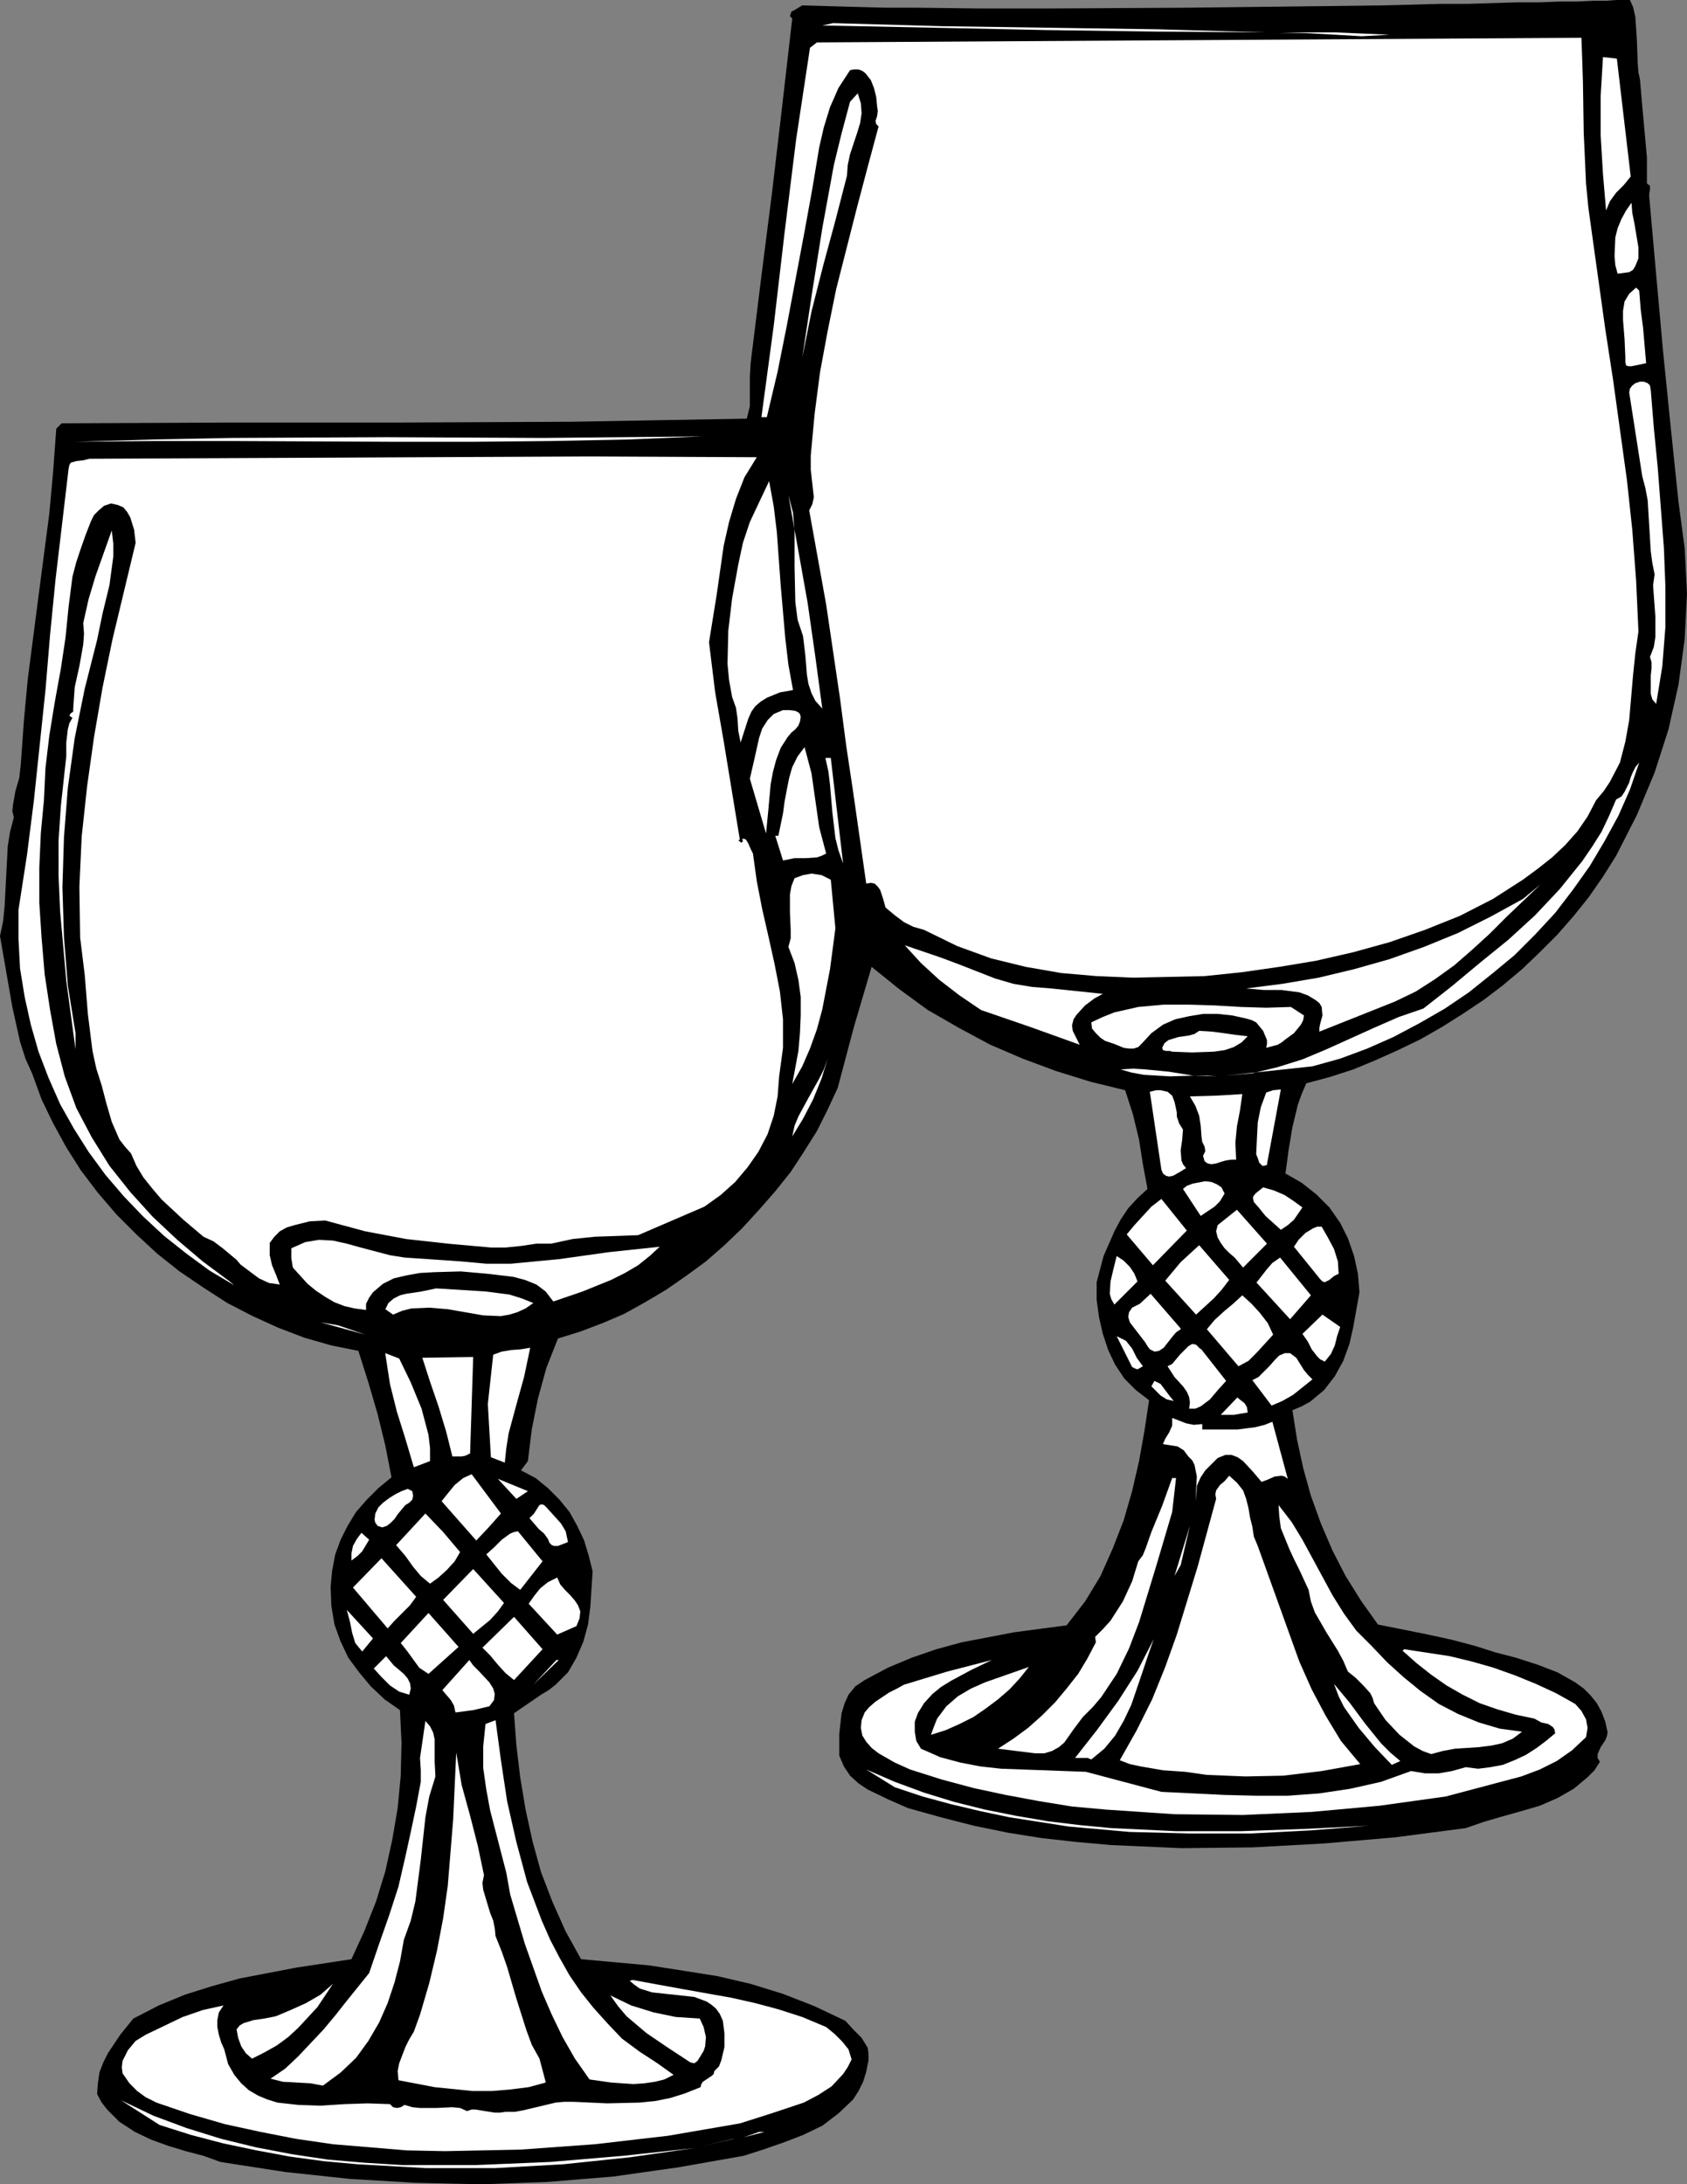 <?xml version="1.0" encoding="UTF-8" standalone="no"?>
<svg
   version="1.0"
   width="55.601mm"
   height="71.958mm"
   id="svg86"
   sodipodi:docname="Glasses 2.wmf"
   xmlns:inkscape="http://www.inkscape.org/namespaces/inkscape"
   xmlns:sodipodi="http://sodipodi.sourceforge.net/DTD/sodipodi-0.dtd"
   xmlns="http://www.w3.org/2000/svg"
   xmlns:svg="http://www.w3.org/2000/svg">
  <rect width="100%" height="100%" fill="#808080" stroke="none"/>
  <sodipodi:namedview
     id="namedview86"
     pagecolor="#ffffff"
     bordercolor="#000000"
     borderopacity="0.25"
     inkscape:showpageshadow="2"
     inkscape:pageopacity="0.0"
     inkscape:pagecheckerboard="0"
     inkscape:deskcolor="#d1d1d1"
     inkscape:document-units="mm" />
  <defs
     id="defs1">
    <pattern
       id="WMFhbasepattern"
       patternUnits="userSpaceOnUse"
       width="6"
       height="6"
       x="0"
       y="0" />
  </defs>
  <path
     style="fill:#000000;fill-opacity:1;fill-rule:evenodd;stroke:none"
     d="m 203.04,0 0.384,0.864 0.288,1.248 0.192,2.88 0.096,2.784 0.096,1.248 0.192,0.864 0.288,3.36 0.576,6.336 v 3.264 l 0.384,0.288 v 0.48 l -0.096,0.48 v 0.384 l 0.864,9.696 0.864,9.6 0.96,9.504 0.96,9.216 0.768,5.76 0.288,5.664 -0.288,5.664 -0.768,5.664 -1.248,5.568 -1.728,5.376 -2.208,5.28 -2.592,5.088 -1.632,2.592 -1.728,2.496 -1.92,2.4 -2.016,2.304 -2.208,2.208 -2.208,2.112 -2.4,2.016 -2.4,1.824 -2.592,1.728 -2.592,1.632 -2.688,1.536 -2.784,1.344 -2.784,1.248 -2.784,1.152 -2.976,0.96 -2.88,0.768 -0.576,1.344 -0.48,1.344 -0.672,2.784 -0.48,2.88 -0.384,2.88 2.016,1.152 1.824,1.44 1.632,1.632 1.344,1.92 0.96,1.92 0.768,2.208 0.48,2.208 0.192,2.304 -0.768,4.32 -0.48,2.112 -0.768,2.112 -1.056,1.92 -1.344,1.728 -1.728,1.44 -1.056,0.576 -1.152,0.48 0.576,3.648 0.768,3.552 0.96,3.456 1.248,3.456 1.44,3.36 1.632,3.168 1.92,3.072 2.112,2.976 6.24,1.248 3.072,0.672 2.88,0.768 2.4,0.768 2.592,0.672 2.688,0.864 2.496,0.96 2.208,1.248 1.056,0.768 0.864,0.864 0.768,0.96 0.576,1.056 0.48,1.248 0.288,1.344 -0.096,0.48 -0.192,0.48 -0.576,0.864 -0.384,0.864 v 0.48 l 0.288,0.48 -0.672,1.056 -0.864,0.864 -1.728,1.44 -2.016,1.152 -2.208,0.96 -2.304,0.672 -2.4,0.672 -2.304,0.672 -2.208,0.768 -8.832,1.152 -8.928,0.768 -8.832,0.48 -8.832,0.096 -8.736,-0.384 -4.32,-0.384 -4.32,-0.48 -4.224,-0.672 -4.224,-0.864 -4.128,-1.056 -4.128,-1.152 -2.4,-1.056 -2.592,-1.248 -1.152,-0.768 -1.056,-0.96 -0.768,-1.152 -0.576,-1.344 v -2.688 l 0.288,-2.592 0.384,-1.248 0.48,-1.056 0.864,-1.056 1.152,-0.768 2.88,-1.536 2.976,-1.248 3.072,-1.056 3.168,-0.864 6.528,-1.248 6.528,-0.864 2.304,-2.976 1.92,-3.168 1.536,-3.456 1.344,-3.456 1.056,-3.648 0.864,-3.744 0.672,-3.744 0.576,-3.84 -1.632,-1.248 -1.44,-1.44 -1.152,-1.728 -0.864,-1.824 -0.672,-2.016 -0.48,-2.112 -0.288,-2.112 v -2.208 l 0.864,-3.264 1.344,-3.072 0.768,-1.44 0.96,-1.44 1.152,-1.248 1.248,-1.152 -0.576,-3.072 -0.48,-3.072 -0.768,-3.168 -0.96,-2.976 -4.32,-1.056 -4.32,-1.344 -4.128,-1.536 -4.032,-1.728 -3.936,-2.112 -3.84,-2.208 -3.552,-2.592 -3.456,-2.784 -2.208,7.488 -2.016,7.584 -1.248,2.688 -1.344,2.688 -1.632,2.592 -1.632,2.496 -1.92,2.4 -2.016,2.304 -2.112,2.304 -2.208,2.112 -2.304,2.016 -2.496,1.824 -2.496,1.728 -2.592,1.536 -2.592,1.44 -2.688,1.152 -2.784,1.056 -2.784,0.864 -1.44,3.648 -1.056,3.84 -0.768,3.84 -0.48,3.936 -0.864,1.152 1.824,0.96 1.536,1.248 1.44,1.44 1.248,1.536 0.96,1.728 0.864,1.824 0.576,1.92 0.48,1.92 -0.288,4.416 -0.288,2.208 -0.576,2.112 -0.864,2.016 -1.056,1.824 -1.536,1.536 -0.864,0.672 -0.96,0.576 -3.36,2.304 0.288,3.936 0.48,4.032 0.672,4.032 0.864,3.936 1.056,3.84 1.44,3.744 1.632,3.648 1.92,3.456 8.448,0.768 4.32,0.672 4.224,0.672 4.128,0.96 4.032,1.248 3.936,1.536 3.84,1.824 0.96,1.056 1.056,1.056 0.768,1.248 0.096,0.768 v 0.768 l -0.288,1.44 -0.384,1.248 -0.576,1.152 -0.672,1.056 -1.824,1.728 -2.016,1.536 -2.4,1.152 -2.496,0.96 -2.496,0.864 -2.4,0.768 -8.16,1.44 -8.16,1.152 -8.256,0.672 -8.16,0.288 -8.16,-0.192 -8.16,-0.48 -8.064,-0.864 -8.064,-1.248 -2.112,-0.768 -2.208,-0.576 -2.208,-0.672 -2.112,-0.768 -2.016,-0.96 -1.92,-1.248 -1.536,-1.536 -0.672,-0.864 -0.576,-1.056 0.096,-1.344 0.192,-1.344 0.48,-1.248 0.576,-1.152 1.536,-2.304 1.632,-2.016 3.168,-1.632 3.264,-1.344 3.36,-1.056 3.456,-0.96 7.008,-1.344 6.912,-1.056 1.632,-3.552 1.44,-3.648 1.152,-3.744 0.864,-3.936 0.672,-3.936 0.384,-4.032 0.096,-4.128 -0.192,-4.032 -1.92,-1.344 -1.728,-1.632 -1.44,-1.728 -1.344,-1.824 -0.96,-2.016 -0.768,-2.112 -0.384,-2.304 -0.096,-2.4 0.192,-2.016 0.384,-2.016 0.672,-1.824 0.864,-1.728 1.056,-1.728 1.344,-1.536 1.44,-1.44 1.632,-1.344 L 48,180 l -0.96,-3.936 -1.152,-3.936 -1.248,-3.936 -3.36,-0.672 -3.36,-0.96 -3.264,-1.248 -3.168,-1.44 -3.168,-1.632 -2.976,-1.92 -2.976,-2.016 -2.784,-2.208 -2.592,-2.4 -2.496,-2.496 -2.304,-2.688 -2.112,-2.784 -1.824,-2.88 -1.632,-2.976 -1.44,-2.976 -1.152,-3.168 -0.864,-1.92 -0.672,-2.112 -0.96,-4.32 L 0,116.544 0.384,114.72 0.576,112.8 0.768,109.152 0.96,105.408 1.248,103.584 1.728,101.76 1.536,100.992 1.632,100.128 1.92,98.496 2.4,96.864 2.592,95.136 2.976,89.76 3.456,84.576 4.8,74.208 6.144,63.936 6.624,58.656 7.008,53.376 7.68,52.704 28.896,52.608 H 49.92 L 71.232,52.512 82.08,52.32 93.024,52.128 93.408,50.592 V 46.944 L 93.504,45.216 94.848,34.368 96.192,23.808 97.44,13.152 98.688,2.304 98.4,2.016 98.592,1.44 l 0.384,-0.192 0.96,-0.576 3.36,0.096 3.456,0.096 3.648,0.096 h 3.84 l 7.968,0.096 h 8.352 l 17.184,-0.096 8.448,-0.096 8.256,-0.096 7.776,-0.096 3.744,-0.096 3.552,-0.096 h 3.36 l 3.168,-0.096 2.976,-0.096 h 2.784 l 2.496,-0.096 h 2.208 l 1.92,-0.096 h 1.632 L 201.312,0 Z"
     id="path1" />
  <path
     style="fill:#ffffff;fill-opacity:1;fill-rule:evenodd;stroke:none"
     d="M 157.728,4.032 144.096,3.936 130.368,3.744 116.448,3.456 102.432,3.168 l 1.344,-0.288 13.632,0.384 13.344,0.192 13.44,0.192 z"
     id="path2" />
  <path
     style="fill:#ffffff;fill-opacity:1;fill-rule:evenodd;stroke:none"
     d="m 173.088,4.32 -3.456,0.192 -3.36,-0.192 -3.456,-0.192 h -3.456 l 3.552,-0.096 h 3.36 z"
     id="path3" />
  <path
     style="fill:#ffffff;fill-opacity:1;fill-rule:evenodd;stroke:none"
     d="m 196.992,4.704 0.096,2.592 0.096,2.976 0.096,6.24 0.288,6.336 0.288,2.976 0.384,2.784 1.728,12.384 0.96,6.24 1.728,12.48 0.672,6.24 0.48,6.336 0.288,6.336 -0.384,2.688 -0.288,2.784 -0.48,5.568 -0.48,2.688 -0.672,2.592 -1.248,2.4 -0.768,1.152 -0.96,1.152 -1.056,2.016 -1.248,1.824 -1.536,1.728 -1.632,1.536 -1.824,1.44 -1.824,1.344 -3.744,2.4 -4.128,2.112 -4.32,1.728 -4.416,1.536 -4.512,1.248 -4.608,1.056 -4.608,0.768 -4.704,0.672 -4.608,0.48 -8.928,0.192 -4.512,-0.192 -4.416,-0.384 -4.416,-0.768 -4.32,-1.056 -4.224,-1.536 -4.128,-2.016 -1.344,-0.384 -1.152,-0.576 -1.152,-0.864 -1.152,-0.96 -0.288,-1.056 -0.384,-1.152 -0.288,-0.384 -0.384,-0.384 -0.48,-0.096 -0.576,0.096 -1.632,-11.424 -0.864,-5.76 -0.768,-5.856 -1.728,-11.712 -2.112,-11.712 0.384,-0.768 0.192,-0.864 -0.384,-3.456 v -1.728 l 0.48,-5.184 0.672,-5.184 0.96,-5.184 1.056,-5.184 2.592,-10.176 1.344,-5.088 1.344,-4.992 -0.288,-0.288 -0.096,-0.384 0.192,-0.576 0.096,-0.672 -0.096,-0.672 -0.096,-1.056 -0.288,-1.152 -0.384,-0.96 -0.672,-0.864 -0.384,-0.288 -0.48,-0.192 h -0.576 l -0.48,0.096 -1.44,2.208 -1.056,2.4 -0.768,2.496 -0.576,2.496 -0.864,5.184 -0.96,5.28 -2.208,11.712 -1.152,5.76 -1.344,5.664 h -0.672 l 1.536,-11.424 1.344,-11.52 1.44,-11.616 1.728,-11.424 0.864,-0.672 z"
     id="path4" />
  <path
     style="fill:#ffffff;fill-opacity:1;fill-rule:evenodd;stroke:none"
     d="m 203.136,21.984 -0.864,1.056 -0.96,0.96 -0.768,1.056 -0.48,1.152 -0.384,-4.512 -0.288,-4.8 v -4.992 l 0.288,-4.8 1.728,0.192 z"
     id="path5" />
  <path
     style="fill:#ffffff;fill-opacity:1;fill-rule:evenodd;stroke:none"
     d="m 105.504,21.888 -1.44,5.568 -1.536,5.664 -1.44,5.664 -1.152,5.76 1.248,-8.256 1.248,-7.872 1.44,-7.872 0.96,-3.936 1.056,-3.936 0.96,-1.056 0.384,1.248 0.096,1.248 -0.192,1.248 -0.384,1.248 -0.864,2.592 -0.288,1.344 z"
     id="path6" />
  <path
     style="fill:#ffffff;fill-opacity:1;fill-rule:evenodd;stroke:none"
     d="m 201.504,34.08 -0.288,-1.056 -0.096,-1.152 0.096,-2.304 0.288,-1.152 0.48,-1.152 0.576,-1.056 0.672,-0.96 0.096,1.248 0.288,1.44 0.48,2.88 v 1.344 l -0.384,0.96 -0.288,0.48 -0.48,0.288 -0.672,0.096 z"
     id="path7" />
  <path
     style="fill:#ffffff;fill-opacity:1;fill-rule:evenodd;stroke:none"
     d="m 204.192,36.192 0.192,2.4 0.288,2.208 0.384,4.416 -0.864,0.192 -0.96,0.192 h -0.384 l -0.288,-0.096 -0.096,-0.384 v -0.672 l -0.096,-2.208 -0.192,-2.4 v -1.152 l 0.192,-1.152 0.576,-0.96 0.864,-0.768 z"
     id="path8" />
  <path
     style="fill:#ffffff;fill-opacity:1;fill-rule:evenodd;stroke:none"
     d="m 205.632,48.576 0.384,4.704 0.48,4.896 0.768,9.984 0.192,4.896 v 4.992 l -0.384,4.896 -0.768,4.704 -0.48,-0.576 -0.192,-0.672 v -2.304 l 0.096,-0.864 v -0.768 l -0.192,-0.672 0.48,-1.248 0.192,-1.248 V 76.8 l -0.192,-2.592 -0.096,-1.344 0.192,-1.344 -0.288,-1.44 -0.192,-1.44 -0.384,-6.336 -0.288,-1.536 -0.384,-1.44 -1.632,-10.464 0.096,-0.48 0.288,-0.384 0.384,-0.288 0.576,-0.192 h 0.48 l 0.48,0.192 0.288,0.288 z"
     id="path9" />
  <path
     style="fill:#ffffff;fill-opacity:1;fill-rule:evenodd;stroke:none"
     d="m 87.456,54.336 -9.216,0.384 -9.6,0.192 -9.696,0.096 H 49.056 L 29.088,54.912 H 19.2 l -9.792,0.096 9.792,-0.288 9.696,-0.192 19.296,-0.096 19.392,0.096 9.888,-0.096 z"
     id="path10" />
  <path
     style="fill:#ffffff;fill-opacity:1;fill-rule:evenodd;stroke:none"
     d="m 94.272,56.928 -1.536,2.496 -1.056,2.688 -0.864,2.88 -0.672,2.976 -0.864,6.048 -0.96,5.952 0.768,6.24 1.056,6.048 2.016,12.288 -0.192,0.096 0.384,0.288 0.192,-0.192 -0.096,-0.288 h 0.288 l 0.192,0.096 0.288,0.48 0.288,0.672 0.288,0.576 0.48,3.456 0.672,3.456 0.768,3.36 0.768,3.456 0.672,3.456 0.384,3.456 v 3.552 l -0.48,3.552 -0.192,2.496 -0.48,2.4 -0.768,2.304 -1.152,2.208 -1.344,1.92 -1.536,1.824 -1.824,1.632 -2.016,1.44 -8.256,3.552 -2.592,0.096 -2.784,0.096 -2.784,0.288 -2.688,0.576 h -1.824 l -1.92,0.288 -1.92,0.192 h -1.824 l -5.376,-0.48 -5.184,-0.576 -5.088,-0.96 -4.992,-1.344 -1.92,0.096 -1.92,0.48 -0.96,0.288 -0.864,0.48 -0.672,0.672 -0.576,0.768 v 1.536 l 0.288,1.248 0.48,1.152 0.48,1.248 -1.344,-0.192 -1.248,-0.576 -2.304,-1.728 -0.48,-0.576 -0.576,-0.48 -1.152,-0.96 -1.152,-0.864 -1.248,-0.576 -2.496,-2.112 -2.688,-2.496 -1.152,-1.344 -1.152,-1.44 -0.864,-1.44 -0.672,-1.536 -0.768,-0.864 -0.672,-0.864 -0.96,-2.208 -0.672,-2.304 -0.576,-2.208 -0.672,-2.112 -0.48,-2.208 -0.576,-4.608 -0.384,-4.8 -0.576,-4.704 -0.096,-6.336 0.288,-6.24 0.672,-6.24 0.864,-6.144 1.056,-6.144 1.248,-6.048 2.88,-12 -0.192,-1.632 -0.48,-1.536 -0.384,-0.672 -0.48,-0.576 -0.672,-0.288 -0.864,-0.192 -0.864,0.288 -0.672,0.576 -0.576,0.576 -0.384,0.768 -0.672,1.728 -0.576,1.632 -0.576,1.728 -0.48,1.824 -0.48,3.744 -0.384,3.84 -0.576,3.84 -0.768,4.224 -0.672,4.128 -0.48,4.032 -0.192,4.032 -0.384,4.032 -0.192,4.32 v 4.416 l 0.288,4.416 0.384,4.512 0.672,4.416 0.768,4.224 1.056,4.032 1.44,3.936 1.92,3.648 2.208,3.552 2.592,3.264 2.784,3.072 3.072,2.88 3.168,2.688 3.36,2.496 0.576,0.48 -3.072,-1.824 -2.88,-2.112 -2.784,-2.208 -2.592,-2.4 -2.4,-2.496 -2.304,-2.688 -2.112,-2.88 -1.824,-2.88 -1.728,-3.072 -1.44,-3.264 -1.248,-3.264 -0.96,-3.36 -0.768,-3.456 -0.576,-3.552 -0.192,-3.648 V 113.28 L 3.36,106.464 4.224,99.648 5.664,85.92 6.24,79.008 6.912,72.192 8.544,58.368 8.64,57.888 8.832,57.6 l 0.672,-0.192 0.864,-0.096 0.768,-0.192 20.64,-0.096 20.928,-0.096 20.832,-0.096 z"
     id="path11" />
  <path
     style="fill:#ffffff;fill-opacity:1;fill-rule:evenodd;stroke:none"
     d="m 98.784,85.92 -1.632,0.288 -1.632,0.672 -0.768,0.48 -0.672,0.576 -0.48,0.672 -0.384,0.864 -0.96,2.976 -0.288,-1.44 -0.096,-1.536 -0.192,-1.344 -0.48,-1.344 -0.384,-2.112 -0.192,-2.016 0.096,-4.128 0.48,-4.032 0.768,-4.224 0.576,-2.688 0.864,-2.592 2.4,-5.088 0.576,3.168 0.384,3.168 0.48,6.624 0.576,6.624 0.384,3.264 z"
     id="path12" />
  <path
     style="fill:#ffffff;fill-opacity:1;fill-rule:evenodd;stroke:none"
     d="m 102.432,88.224 -0.864,-0.96 -0.48,-0.96 -0.384,-1.152 L 100.512,84 100.416,82.752 100.32,81.6 100.032,79.2 99.36,77.184 99.072,74.976 98.976,70.56 v -4.512 l -0.192,-2.208 -0.576,-2.208 2.4,13.44 0.96,6.72 z"
     id="path13" />
  <path
     style="fill:#ffffff;fill-opacity:1;fill-rule:evenodd;stroke:none"
     d="m 12.096,79.68 -1.536,6.048 -1.248,6.144 -0.864,6.24 -0.48,6.144 -0.192,6.24 0.192,6.144 0.48,6.048 0.96,5.952 v 2.016 l -1.152,-8.544 -0.768,-8.64 -0.192,-4.416 v -4.416 l 0.288,-4.32 0.48,-4.416 0.192,-1.728 V 92.448 L 8.448,90.816 8.64,90.048 9.024,89.376 8.736,89.184 8.64,89.088 8.832,88.8 9.12,88.608 v -0.384 l 0.192,-2.688 0.576,-2.592 0.48,-2.688 0.096,-1.344 -0.096,-1.344 0.672,-2.976 0.864,-2.88 2.016,-5.664 0.192,1.632 v 1.632 l -0.48,3.552 -0.864,3.552 z"
     id="path14" />
  <path
     style="fill:#ffffff;fill-opacity:1;fill-rule:evenodd;stroke:none"
     d="m 99.648,89.856 -0.192,0.48 -0.384,0.48 -0.48,0.384 -0.48,0.576 -0.864,1.344 -0.576,1.536 -0.384,1.44 -0.288,1.536 -0.288,3.168 -0.288,2.976 -2.016,-6.816 0.576,-2.496 0.576,-2.592 0.384,-1.152 0.672,-1.056 0.768,-0.768 1.152,-0.48 h 0.768 l 0.768,0.096 0.384,0.192 0.192,0.192 0.096,0.384 z"
     id="path15" />
  <path
     style="fill:#ffffff;fill-opacity:1;fill-rule:evenodd;stroke:none"
     d="m 102.912,106.272 -0.576,0.288 -0.576,0.192 -1.344,0.096 h -1.44 l -1.44,0.288 -0.96,-3.072 h 0.384 l 0.576,-2.784 0.192,-1.44 0.288,-1.536 0.288,-1.44 0.384,-1.344 0.672,-1.344 0.864,-1.152 0.864,3.264 0.96,6.72 z"
     id="path16" />
  <path
     style="fill:#ffffff;fill-opacity:1;fill-rule:evenodd;stroke:none"
     d="m 105.024,107.52 -0.576,-1.632 -0.384,-1.536 -0.384,-3.264 -0.288,-3.36 -0.192,-1.632 -0.384,-1.728 h 0.672 z"
     id="path17" />
  <path
     style="fill:#ffffff;fill-opacity:1;fill-rule:evenodd;stroke:none"
     d="m 163.488,132.768 -10.752,1.152 3.264,-0.288 3.168,-0.768 3.072,-0.96 2.976,-1.248 5.952,-2.688 3.072,-1.344 3.072,-1.056 3.552,-2.784 3.456,-2.88 3.552,-2.88 3.36,-3.072 3.072,-3.264 2.784,-3.456 1.248,-1.824 1.152,-1.824 0.96,-2.016 0.864,-2.016 0.672,-0.384 0.384,-0.576 0.576,-1.152 0.192,-0.672 0.288,-0.672 0.288,-0.576 0.48,-0.576 -1.152,3.36 -1.44,3.264 -1.728,3.168 -1.824,3.072 -2.112,2.976 -2.208,2.88 -2.496,2.688 -2.592,2.592 -2.784,2.304 -2.88,2.304 -2.976,2.016 -3.168,1.824 -3.264,1.728 -3.264,1.44 -3.36,1.248 z"
     id="path18" />
  <path
     style="fill:#ffffff;fill-opacity:1;fill-rule:evenodd;stroke:none"
     d="m 104.064,115.584 -0.672,5.088 -0.96,4.992 -0.672,2.496 -0.864,2.4 -0.96,2.208 -1.248,2.208 0.768,-4.128 0.192,-2.208 0.096,-2.208 v -2.304 l -0.288,-2.112 -0.48,-2.112 -0.768,-2.016 0.288,-1.056 v -1.056 L 98.4,113.568 v -2.208 l 0.192,-1.056 0.384,-0.96 1.056,-0.384 1.056,-0.192 1.248,0.192 1.152,0.576 z"
     id="path19" />
  <path
     style="fill:#ffffff;fill-opacity:1;fill-rule:evenodd;stroke:none"
     d="m 173.76,124.704 -9.408,3.744 v -0.48 l 0.096,-0.48 0.288,-1.056 -0.096,-1.056 -0.288,-0.48 -0.48,-0.384 -0.96,-0.576 -1.056,-0.384 -2.208,-0.288 h -2.208 l -2.208,-0.192 4.512,-0.576 4.512,-0.768 4.416,-1.056 4.416,-1.248 4.32,-1.536 4.224,-1.728 4.032,-2.016 4.032,-2.208 2.208,-1.824 -4.224,4.032 -2.112,2.112 -2.208,2.016 -2.208,1.92 -2.4,1.728 -2.4,1.536 z"
     id="path20" />
  <path
     style="fill:#ffffff;fill-opacity:1;fill-rule:evenodd;stroke:none"
     d="m 130.944,123.072 6.432,0.672 -1.056,0.576 -1.152,0.864 -1.056,1.152 -0.384,0.576 -0.192,0.768 0.096,0.672 0.576,1.152 0.288,0.576 -6.144,-2.208 -6.144,-2.112 -2.688,-1.824 -2.496,-1.92 -2.304,-2.112 -2.016,-2.208 4.512,1.536 2.304,0.864 4.416,1.728 2.304,0.672 2.304,0.384 z"
     id="path21" />
  <path
     style="fill:#ffffff;fill-opacity:1;fill-rule:evenodd;stroke:none"
     d="m 160.8,125.376 1.632,1.056 -0.096,0.576 -0.288,0.576 -0.864,1.056 -1.056,0.768 -0.48,0.384 -0.48,0.288 -1.44,0.384 0.096,-0.48 v -0.48 l -0.48,-1.152 -0.864,-1.056 -0.576,-0.288 -0.672,-0.192 -1.728,-0.384 -1.824,-0.192 h -1.824 l -1.728,0.288 -1.728,0.384 -1.536,0.672 -1.44,1.056 -1.152,1.248 -0.48,0.48 -0.576,0.192 h -0.576 l -0.672,-0.096 -1.152,-0.48 -1.152,-0.384 -0.576,-0.384 -0.576,-0.576 -0.48,-0.576 -0.096,-0.768 1.44,-0.672 1.44,-0.576 2.976,-0.672 3.168,-0.288 h 3.168 l 3.168,0.096 3.264,0.192 3.168,0.096 z"
     id="path22" />
  <path
     style="fill:#ffffff;fill-opacity:1;fill-rule:evenodd;stroke:none"
     d="m 155.424,129.024 -0.768,0.768 -0.96,0.576 -1.152,0.384 -1.344,0.192 -2.688,0.096 -2.496,-0.096 -0.288,-0.096 h -0.48 l -0.384,-0.096 -0.096,-0.288 0.288,-0.576 0.48,-0.384 1.248,-0.384 1.344,-0.192 0.672,-0.192 0.576,-0.384 1.632,0.096 1.44,0.192 1.344,0.192 z"
     id="path23" />
  <path
     style="fill:#ffffff;fill-opacity:1;fill-rule:evenodd;stroke:none"
     d="m 98.688,141.504 0.288,-1.344 0.48,-1.152 1.248,-2.304 1.344,-2.4 0.576,-1.152 0.48,-1.344 -0.768,2.496 -1.056,2.592 -1.248,2.4 z"
     id="path24" />
  <path
     style="fill:#ffffff;fill-opacity:1;fill-rule:evenodd;stroke:none"
     d="m 151.584,134.016 -1.248,-0.096 h -1.44 l -3.168,0.096 -3.264,-0.192 -1.536,-0.288 -1.344,-0.384 1.536,-0.096 1.536,0.096 2.976,0.288 2.976,0.48 z"
     id="path25" />
  <path
     style="fill:#ffffff;fill-opacity:1;fill-rule:evenodd;stroke:none"
     d="m 147.36,140.64 -0.096,1.248 -0.192,1.344 0.096,1.248 0.192,0.48 0.384,0.48 -0.768,0.48 -0.864,0.48 -0.48,0.096 -0.384,-0.096 -0.384,-0.288 -0.192,-0.48 -1.44,-9.696 0.768,-0.192 h 0.576 l 0.864,0.192 0.576,0.48 0.288,0.768 0.192,0.864 0.096,0.48 v 0.48 l 0.288,0.864 z"
     id="path26" />
  <path
     style="fill:#ffffff;fill-opacity:1;fill-rule:evenodd;stroke:none"
     d="m 157.824,145.056 -0.384,0.096 h -0.192 l -0.384,-0.384 -0.192,-0.576 -0.192,-0.48 0.096,-2.016 0.096,-1.92 0.384,-1.92 0.672,-1.824 0.864,-0.288 0.96,-0.096 -1.728,9.312 z"
     id="path27" />
  <path
     style="fill:#ffffff;fill-opacity:1;fill-rule:evenodd;stroke:none"
     d="m 154.752,136.224 -0.288,2.016 -0.384,2.016 -0.192,2.016 0.096,2.112 h -0.576 l -0.672,0.096 -0.672,0.192 -0.576,0.192 -0.576,0.096 -0.48,-0.096 -0.384,-0.288 -0.192,-0.672 0.288,-0.576 -0.096,-0.576 -0.288,-0.576 -0.096,-0.672 -0.096,-1.344 -0.192,-1.248 -0.48,-1.248 -0.672,-1.152 3.36,-0.096 z"
     id="path28" />
  <path
     style="fill:#ffffff;fill-opacity:1;fill-rule:evenodd;stroke:none"
     d="m 152.544,148.608 -0.576,0.96 -0.672,0.672 -1.728,1.152 -2.208,-3.36 0.48,-0.384 0.768,-0.288 1.536,-0.288 0.768,0.096 0.672,0.288 0.576,0.384 z"
     id="path29" />
  <path
     style="fill:#ffffff;fill-opacity:1;fill-rule:evenodd;stroke:none"
     d="m 162.24,150.336 -1.056,1.536 -0.768,0.672 -0.864,0.576 -1.92,-1.728 -0.768,-0.96 -0.672,-0.768 -0.096,-0.384 v -0.288 l 0.288,-0.384 0.96,-0.768 1.344,0.384 1.344,0.576 1.152,0.768 z"
     id="path30" />
  <path
     style="fill:#ffffff;fill-opacity:1;fill-rule:evenodd;stroke:none"
     d="m 143.616,157.536 -3.264,-3.84 0.96,-1.152 2.112,-2.304 1.248,-0.96 3.168,3.936 z"
     id="path31" />
  <path
     style="fill:#ffffff;fill-opacity:1;fill-rule:evenodd;stroke:none"
     d="m 154.848,157.824 -1.056,-1.248 -0.672,-0.576 -0.576,-0.576 -0.48,-0.672 -0.384,-0.672 -0.192,-0.768 0.192,-0.768 2.4,-1.92 3.744,4.224 z"
     id="path32" />
  <path
     style="fill:#ffffff;fill-opacity:1;fill-rule:evenodd;stroke:none"
     d="m 57.408,157.056 3.168,0.288 h 3.072 l 6.048,-0.576 6.144,-0.864 6.336,-0.672 -1.248,1.152 -1.44,1.152 -1.632,0.96 -1.728,0.864 -3.552,1.44 -3.648,1.248 -0.96,-1.248 -1.152,-0.864 -1.44,-0.576 -1.44,-0.384 -3.264,-0.384 -3.264,-0.288 -3.36,0.096 -1.728,0.096 -1.632,0.288 -1.632,0.384 -1.344,0.672 -1.248,1.056 -0.48,0.672 -0.384,0.768 v 0.768 l -1.44,-0.192 -1.248,-0.288 -1.248,-0.48 -1.152,-0.672 -1.152,-0.768 -1.056,-0.864 -1.824,-2.016 -0.192,-1.152 v -1.248 l 1.728,-0.768 1.728,-0.288 1.728,0.096 1.728,0.384 1.728,0.48 3.648,0.96 1.824,0.288 z"
     id="path33" />
  <path
     style="fill:#ffffff;fill-opacity:1;fill-rule:evenodd;stroke:none"
     d="m 166.752,158.592 -0.576,0.288 -0.576,0.48 -0.576,0.288 -0.288,-0.096 -0.288,-0.288 -3.264,-4.032 0.576,-0.864 0.864,-0.864 0.96,-0.576 0.48,-0.192 h 0.576 l 0.768,1.344 0.768,1.44 0.48,1.536 z"
     id="path34" />
  <path
     style="fill:#ffffff;fill-opacity:1;fill-rule:evenodd;stroke:none"
     d="m 153.12,159.36 -0.96,1.248 -0.96,1.056 -2.208,2.016 -3.84,-4.224 1.92,-2.304 2.304,-2.112 z"
     id="path35" />
  <path
     style="fill:#ffffff;fill-opacity:1;fill-rule:evenodd;stroke:none"
     d="m 141.696,159.552 -2.88,2.88 -0.384,-0.672 -0.192,-0.672 0.096,-1.536 0.384,-1.632 0.384,-1.536 0.864,0.576 0.768,0.768 0.576,0.864 z"
     id="path36" />
  <path
     style="fill:#ffffff;fill-opacity:1;fill-rule:evenodd;stroke:none"
     d="m 160.704,164.256 -4.224,-4.608 v 0.096 l 1.344,-1.728 0.672,-0.768 0.96,-0.672 3.84,4.704 z"
     id="path37" />
  <path
     style="fill:#ffffff;fill-opacity:1;fill-rule:evenodd;stroke:none"
     d="m 66.432,162.24 -0.96,0.672 -1.056,0.48 -0.96,0.288 -1.056,0.192 -2.208,-0.096 -4.416,-0.768 -2.304,-0.192 -2.208,0.096 -1.152,0.288 -1.152,0.48 -0.96,-0.672 0.384,-0.768 0.672,-0.576 0.768,-0.384 0.768,-0.192 1.92,-0.288 1.824,-0.384 6.144,0.384 2.976,0.384 1.536,0.48 z"
     id="path38" />
  <path
     style="fill:#ffffff;fill-opacity:1;fill-rule:evenodd;stroke:none"
     d="m 147.072,165.504 -0.576,0.384 -0.48,0.576 -1.056,1.344 -0.576,0.384 -0.576,0.096 -0.576,-0.288 -0.288,-0.384 -0.288,-0.48 -1.92,-2.496 -0.192,-0.672 0.096,-0.576 0.384,-0.576 0.96,-0.48 1.344,-1.248 3.744,4.32 z"
     id="path39" />
  <path
     style="fill:#ffffff;fill-opacity:1;fill-rule:evenodd;stroke:none"
     d="m 158.592,166.176 -0.96,1.056 -1.056,1.152 -1.056,1.056 -1.248,0.672 -3.936,-4.608 0.96,-1.152 1.152,-1.056 1.152,-0.96 1.152,-1.056 1.152,1.056 1.056,1.152 0.96,1.248 z"
     id="path40" />
  <path
     style="fill:#ffffff;fill-opacity:1;fill-rule:evenodd;stroke:none"
     d="m 45.504,166.176 -5.568,-1.536 2.208,0.384 z"
     id="path41" />
  <path
     style="fill:#ffffff;fill-opacity:1;fill-rule:evenodd;stroke:none"
     d="m 166.944,165.216 -0.384,1.152 -0.288,1.152 -0.48,1.056 -0.768,0.96 -0.576,-0.288 -0.384,-0.384 -0.672,-0.864 -0.48,-0.96 -0.672,-0.96 2.496,-2.4 z"
     id="path42" />
  <path
     style="fill:#ffffff;fill-opacity:1;fill-rule:evenodd;stroke:none"
     d="m 142.368,170.112 -0.672,0.384 -0.288,-0.096 -0.384,-0.192 -1.92,-3.84 1.152,0.576 0.768,0.96 0.576,1.152 z"
     id="path43" />
  <path
     style="fill:#ffffff;fill-opacity:1;fill-rule:evenodd;stroke:none"
     d="m 66.048,167.808 -0.768,3.648 -0.96,3.456 -0.96,3.552 -0.288,1.824 -0.192,1.824 -1.728,-0.672 -0.384,-6.624 0.672,-6.144 1.056,-0.384 1.152,-0.192 1.248,-0.096 z"
     id="path44" />
  <path
     style="fill:#ffffff;fill-opacity:1;fill-rule:evenodd;stroke:none"
     d="m 49.728,169.152 1.44,2.976 1.344,3.264 0.864,3.264 0.192,1.632 v 1.632 l -2.016,0.768 -1.056,-3.552 -1.056,-3.36 L 48.576,172.32 48,168.576 v -0.096 z"
     id="path45" />
  <path
     style="fill:#ffffff;fill-opacity:1;fill-rule:evenodd;stroke:none"
     d="m 152.736,171.936 -0.96,1.056 -1.056,1.248 -1.152,0.864 -0.672,0.288 h -0.768 l 0.096,-0.768 -0.096,-0.672 -0.288,-0.672 -0.48,-0.672 -1.056,-1.152 -0.864,-1.344 0.576,-0.288 0.96,-1.152 0.576,-0.576 0.48,-0.48 0.48,-0.288 0.48,0.096 0.576,0.576 v -0.096 z"
     id="path46" />
  <path
     style="fill:#ffffff;fill-opacity:1;fill-rule:evenodd;stroke:none"
     d="m 58.56,180.96 -0.576,0.288 -0.48,0.096 h -1.152 l -0.768,-3.072 -0.96,-3.168 -1.056,-3.072 -0.96,-2.976 6.336,-0.096 z"
     id="path47" />
  <path
     style="fill:#ffffff;fill-opacity:1;fill-rule:evenodd;stroke:none"
     d="m 163.488,171.744 -2.4,1.92 -1.344,0.768 -1.344,0.576 -2.4,-3.168 0.768,-0.384 1.344,-1.344 0.672,-0.768 0.576,-0.576 0.672,-0.288 h 0.672 l 0.768,0.576 0.96,1.536 0.48,0.576 z"
     id="path48" />
  <path
     style="fill:#ffffff;fill-opacity:1;fill-rule:evenodd;stroke:none"
     d="m 146.208,174.432 -0.864,-0.192 -0.768,-0.48 -1.152,-1.152 0.384,-0.672 0.768,0.384 1.152,1.536 z"
     id="path49" />
  <path
     style="fill:#ffffff;fill-opacity:1;fill-rule:evenodd;stroke:none"
     d="m 155.424,175.872 -1.728,0.288 h -1.632 l 2.112,-2.208 v 0.096 l 0.864,0.672 0.288,0.48 z"
     id="path50" />
  <path
     style="fill:#ffffff;fill-opacity:1;fill-rule:evenodd;stroke:none"
     d="m 149.76,177.312 v 0.672 h 4.416 l 2.208,-0.288 1.152,-0.288 0.96,-0.384 1.92,7.104 -0.384,-0.288 -0.384,-0.096 -0.864,0.096 -0.864,0.384 -0.768,0.288 -1.056,-1.248 -1.248,-1.344 -0.672,-0.48 -0.768,-0.288 h -0.768 l -0.96,0.384 -1.536,1.536 -0.576,0.864 -0.48,1.056 -0.096,1.92 v -1.44 l 0.096,-1.632 -0.288,-1.44 -0.288,-0.576 -0.48,-0.48 -0.576,-0.768 -0.768,-0.48 -1.824,-0.288 0.288,-0.672 0.48,-0.768 0.384,-0.864 v -0.96 l 1.728,0.672 0.96,0.192 z"
     id="path51" />
  <path
     style="fill:#ffffff;fill-opacity:1;fill-rule:evenodd;stroke:none"
     d="m 62.4,188.448 -1.536,1.728 -1.536,1.632 -4.32,-4.896 0.768,-0.96 0.864,-1.056 1.056,-0.864 1.056,-0.48 z"
     id="path52" />
  <path
     style="fill:#ffffff;fill-opacity:1;fill-rule:evenodd;stroke:none"
     d="m 64.32,186.624 -2.304,-2.496 3.744,1.536 z"
     id="path53" />
  <path
     style="fill:#ffffff;fill-opacity:1;fill-rule:evenodd;stroke:none"
     d="m 50.976,187.104 -0.48,0.288 -0.96,1.152 -0.384,0.576 -0.48,0.48 -0.48,0.384 -0.576,0.192 -0.576,-0.192 -0.288,-0.384 -0.096,-0.384 0.096,-0.768 0.384,-0.768 0.576,-0.576 0.768,-0.576 0.768,-0.48 0.768,-0.384 0.768,-0.288 0.576,0.288 0.096,0.576 -0.096,0.48 z"
     id="path54" />
  <path
     style="fill:#ffffff;fill-opacity:1;fill-rule:evenodd;stroke:none"
     d="m 156.672,192.48 5.184,14.4 1.536,3.456 1.728,3.264 1.92,3.168 2.4,2.88 -4.8,0.864 -4.8,0.576 -4.704,0.096 -4.8,-0.192 -2.688,-0.384 -2.784,-0.192 -2.784,-0.48 -1.344,-0.288 -1.248,-0.48 2.112,-3.744 1.92,-3.84 1.632,-4.032 1.44,-4.032 2.592,-8.448 2.304,-8.448 -0.096,-0.576 0.096,-0.48 0.48,-0.672 0.576,-0.48 0.576,-0.672 0.96,0.864 0.768,0.96 0.384,1.056 0.288,1.152 0.192,1.152 0.288,1.152 0.192,1.248 z"
     id="path55" />
  <path
     style="fill:#ffffff;fill-opacity:1;fill-rule:evenodd;stroke:none"
     d="m 146.016,188.256 -2.016,6.816 -2.112,6.912 -1.248,3.264 -1.536,3.168 -1.92,2.88 -1.056,1.248 -1.248,1.248 -1.152,1.536 -1.152,1.632 -0.672,0.576 -0.864,0.48 -0.96,0.288 h -1.152 l -4.608,-0.576 1.92,-1.248 1.824,-1.344 1.728,-1.536 1.632,-1.632 1.44,-1.728 1.44,-1.824 1.152,-1.92 1.056,-2.016 -0.096,-0.672 0.96,-0.96 0.96,-1.056 1.536,-2.4 1.152,-2.496 0.768,-2.496 0.576,-0.768 0.384,-0.96 0.672,-1.92 1.344,-3.264 1.248,-3.456 h 0.48 z"
     id="path56" />
  <path
     style="fill:#ffffff;fill-opacity:1;fill-rule:evenodd;stroke:none"
     d="m 70.752,192 -0.48,0.192 -0.768,0.288 h -0.48 l -0.288,-0.096 -0.288,-0.288 -0.192,-0.48 -0.48,-0.672 -0.672,-0.576 -1.152,-1.344 0.576,-0.576 0.48,-0.768 0.192,-0.288 0.288,-0.096 0.288,0.096 0.384,0.384 1.728,1.92 0.576,0.96 z"
     id="path57" />
  <path
     style="fill:#ffffff;fill-opacity:1;fill-rule:evenodd;stroke:none"
     d="m 57.312,193.248 -0.672,1.152 -0.96,1.056 -1.056,0.96 -1.056,0.768 -1.152,-0.96 -0.96,-1.152 -0.96,-1.344 -1.152,-1.344 3.648,-3.936 2.208,2.304 z"
     id="path58" />
  <path
     style="fill:#ffffff;fill-opacity:1;fill-rule:evenodd;stroke:none"
     d="m 170.88,204.96 1.92,2.016 2.016,1.824 2.112,1.728 2.304,1.632 2.4,1.248 2.592,1.056 2.592,0.768 2.784,0.384 -1.152,0.864 -1.344,0.576 -1.344,0.288 -1.536,0.192 -1.44,0.096 -1.536,0.096 -1.536,0.288 -1.44,0.384 -1.056,-0.384 -1.056,-0.576 -1.824,-1.44 -1.728,-1.824 -1.44,-2.112 -0.192,-0.672 -0.288,-0.576 -0.864,-0.96 -0.96,-0.96 -0.96,-0.768 -0.576,-1.344 -0.672,-1.248 -1.44,-2.304 -1.44,-2.496 -0.48,-1.344 -0.288,-1.44 -1.152,-2.496 -0.672,-1.344 -0.576,-1.248 -1.056,-2.592 -0.192,-1.44 -0.096,-1.44 1.632,2.112 1.344,2.208 2.496,4.608 1.248,2.304 1.44,2.304 1.536,2.112 z"
     id="path59" />
  <path
     style="fill:#ffffff;fill-opacity:1;fill-rule:evenodd;stroke:none"
     d="m 45.984,191.712 -0.864,1.44 -0.576,0.576 -0.768,0.576 v -0.864 l 0.192,-0.96 0.48,-0.864 0.576,-0.768 z"
     id="path60" />
  <path
     style="fill:#ffffff;fill-opacity:1;fill-rule:evenodd;stroke:none"
     d="m 67.584,194.4 -2.784,3.552 -1.152,-0.864 -1.152,-1.152 -1.92,-2.4 0.96,-0.864 0.96,-0.96 1.056,-0.768 0.48,-0.192 0.48,-0.096 z"
     id="path61" />
  <path
     style="fill:#ffffff;fill-opacity:1;fill-rule:evenodd;stroke:none"
     d="m 146.304,196.224 1.92,-6.24 -1.152,4.896 z"
     id="path62" />
  <path
     style="fill:#ffffff;fill-opacity:1;fill-rule:evenodd;stroke:none"
     d="m 51.84,198.816 -0.768,1.056 -1.92,1.92 -0.864,0.96 -4.32,-5.088 3.552,-3.648 z"
     id="path63" />
  <path
     style="fill:#ffffff;fill-opacity:1;fill-rule:evenodd;stroke:none"
     d="m 62.784,199.584 -0.768,1.056 -0.96,1.056 -2.112,1.728 -3.744,-4.224 3.744,-3.84 z"
     id="path64" />
  <path
     style="fill:#ffffff;fill-opacity:1;fill-rule:evenodd;stroke:none"
     d="m 69.408,196.416 0.384,0.864 0.576,0.672 0.672,0.672 0.576,0.672 0.384,0.576 0.288,0.768 -0.096,0.864 -0.384,0.96 -2.4,1.056 -3.552,-3.84 0.672,-0.96 0.768,-0.96 0.96,-0.768 z"
     id="path65" />
  <path
     style="fill:#ffffff;fill-opacity:1;fill-rule:evenodd;stroke:none"
     d="m 45.12,205.632 -0.864,-1.056 -0.384,-1.248 -0.288,-1.44 -0.384,-1.44 3.264,3.552 z"
     id="path66" />
  <path
     style="fill:#ffffff;fill-opacity:1;fill-rule:evenodd;stroke:none"
     d="m 53.376,208.416 -1.152,-0.768 -1.536,-2.112 -0.768,-0.96 3.456,-3.744 3.744,4.224 z"
     id="path67" />
  <path
     style="fill:#ffffff;fill-opacity:1;fill-rule:evenodd;stroke:none"
     d="m 64.032,209.184 -1.056,-0.864 -0.96,-1.056 -0.96,-1.152 -0.96,-0.96 3.936,-3.84 3.552,4.032 z"
     id="path68" />
  <path
     style="fill:#ffffff;fill-opacity:1;fill-rule:evenodd;stroke:none"
     d="m 135.936,219.072 -0.48,-0.192 h -1.536 l 2.784,-3.552 2.592,-3.552 2.4,-3.744 2.016,-3.936 -0.672,1.92 -0.672,2.016 -1.44,4.224 -0.96,2.016 -1.056,1.824 -1.344,1.632 z"
     id="path69" />
  <path
     style="fill:#ffffff;fill-opacity:1;fill-rule:evenodd;stroke:none"
     d="m 50.976,211.008 -1.248,-0.384 -1.152,-0.768 -1.056,-1.056 -0.96,-1.056 1.536,-1.536 0.96,1.152 1.248,1.056 0.48,0.576 0.288,0.576 0.096,0.672 z"
     id="path70" />
  <path
     style="fill:#ffffff;fill-opacity:1;fill-rule:evenodd;stroke:none"
     d="m 60.96,212.448 -2.016,0.48 -2.208,0.288 -0.192,-0.864 -0.384,-0.672 -0.576,-0.672 -0.48,-0.576 3.36,-3.744 0.48,0.672 0.672,0.672 1.344,1.44 0.48,0.768 0.192,0.672 -0.096,0.768 z"
     id="path71" />
  <path
     style="fill:#ffffff;fill-opacity:1;fill-rule:evenodd;stroke:none"
     d="m 66.432,209.76 2.88,-3.072 H 69.6 Z"
     id="path72" />
  <path
     style="fill:#ffffff;fill-opacity:1;fill-rule:evenodd;stroke:none"
     d="m 196.224,212.16 0.768,0.864 0.576,1.056 0.192,1.056 -0.192,1.152 -1.728,1.632 -1.92,1.344 -2.112,1.056 -2.304,0.864 -9.408,2.496 -8.256,1.152 -8.448,0.768 -8.544,0.384 -8.544,-0.096 -8.544,-0.576 -4.224,-0.384 -4.128,-0.672 -4.128,-0.768 -4.032,-0.864 -3.936,-1.056 -3.936,-1.248 -1.92,-0.864 -2.016,-1.152 -0.864,-0.672 -0.672,-0.768 -0.48,-0.768 -0.192,-0.96 0.096,-0.96 0.384,-0.96 0.576,-0.672 0.768,-0.672 1.728,-1.152 0.96,-0.48 0.864,-0.48 5.376,-1.632 5.568,-1.44 -2.592,1.248 -2.496,1.344 -1.248,0.768 -1.056,0.864 -1.056,1.152 -0.768,1.248 -0.384,1.056 v 1.248 l 0.192,1.152 0.576,0.96 2.4,1.056 2.496,0.672 2.496,0.48 2.592,0.288 10.56,0.384 9.408,2.496 7.872,0.384 3.936,0.096 h 3.936 l 3.936,-0.288 3.84,-0.576 3.84,-0.864 3.744,-1.344 1.728,0.288 h 1.728 l 1.632,-0.288 1.728,-0.48 1.536,0.192 1.536,-0.192 1.536,-0.288 1.44,-0.576 1.44,-0.672 1.344,-0.864 1.152,-0.864 1.152,-0.96 -0.096,-0.48 -0.192,-0.288 -0.576,-0.384 -0.864,-0.192 -0.864,-0.48 -2.304,-0.48 -2.304,-0.672 -2.208,-0.768 -2.112,-1.056 -2.016,-1.152 -1.92,-1.344 -1.824,-1.44 -1.728,-1.536 0.192,-0.192 5.664,0.864 2.784,0.672 2.688,0.768 2.688,0.96 2.592,1.056 2.496,1.152 z"
     id="path73" />
  <path
     style="fill:#ffffff;fill-opacity:1;fill-rule:evenodd;stroke:none"
     d="m 128.16,207.552 -1.152,1.44 -1.248,1.344 -1.44,1.248 -1.536,1.152 -1.536,1.056 -1.728,0.864 -1.728,0.768 -1.824,0.576 0.384,-1.056 0.384,-0.96 1.152,-1.536 1.44,-1.248 1.632,-0.96 1.728,-0.768 1.92,-0.672 z"
     id="path74" />
  <path
     style="fill:#ffffff;fill-opacity:1;fill-rule:evenodd;stroke:none"
     d="m 130.56,208.8 -2.592,2.688 z"
     id="path75" />
  <path
     style="fill:#ffffff;fill-opacity:1;fill-rule:evenodd;stroke:none"
     d="m 174.432,219.264 -1.056,0.48 -2.112,-2.208 -2.016,-2.4 -1.824,-2.592 -0.672,-1.344 -0.576,-1.536 1.92,2.304 1.92,2.592 2.016,2.496 1.152,1.152 z"
     id="path76" />
  <path
     style="fill:#ffffff;fill-opacity:1;fill-rule:evenodd;stroke:none"
     d="m 54.24,221.184 -0.768,2.496 -0.48,2.592 -0.576,5.28 -0.672,5.184 -0.576,2.4 -0.864,2.4 -0.48,2.688 -0.672,2.592 -0.864,2.592 -1.056,2.4 -1.344,2.304 -1.536,2.112 -1.92,1.824 -2.208,1.632 -1.536,-0.288 -3.456,-0.192 -1.536,-0.384 1.824,-1.248 1.632,-1.536 3.168,-3.36 1.44,-1.728 1.44,-1.824 2.784,-3.456 1.248,-3.648 1.248,-3.552 1.152,-3.552 0.864,-3.744 0.672,-3.072 0.672,-3.168 0.576,-3.072 v -1.44 l -0.096,-1.536 0.672,-4.608 0.576,0.672 0.384,0.768 0.192,0.864 v 2.784 z"
     id="path77" />
  <path
     style="fill:#ffffff;fill-opacity:1;fill-rule:evenodd;stroke:none"
     d="m 75.648,251.904 1.824,1.92 2.208,1.632 2.208,1.44 2.016,1.44 -1.152,0.576 -1.152,0.288 -1.344,0.192 -1.344,0.096 -2.784,-0.192 -2.688,-0.384 -1.824,-2.592 -1.536,-2.688 -1.344,-2.784 -1.248,-2.88 -2.112,-5.952 -1.824,-6.144 -0.48,-2.688 -0.672,-2.592 -1.344,-5.184 -0.48,-2.592 -0.384,-2.688 v -2.688 l 0.288,-2.784 1.248,-0.48 0.672,4.992 0.768,5.088 1.152,5.088 1.344,4.992 1.824,4.8 1.056,2.4 1.152,2.208 1.248,2.208 1.44,2.112 1.536,1.92 z"
     id="path78" />
  <path
     style="fill:#ffffff;fill-opacity:1;fill-rule:evenodd;stroke:none"
     d="m 60.288,233.472 -0.192,0.96 0.096,0.864 0.576,1.92 0.288,0.96 0.384,0.96 0.192,0.96 0.096,0.96 0.768,1.92 0.672,1.92 1.152,3.936 1.248,3.936 0.672,1.824 0.96,1.728 0.768,2.88 v 0.096 l -2.112,0.576 -2.304,0.288 -2.304,0.192 h -2.4 l -4.704,-0.48 -4.512,-0.864 -0.096,-1.152 0.192,-0.96 0.768,-2.016 0.48,-0.96 0.576,-0.96 0.768,-2.112 1.152,-3.936 0.96,-4.032 0.768,-4.032 0.576,-4.032 0.672,-8.256 0.384,-8.352 0.672,4.032 1.056,3.84 0.96,3.744 z"
     id="path79" />
  <path
     style="fill:#ffffff;fill-opacity:1;fill-rule:evenodd;stroke:none"
     d="m 170.496,227.328 -7.296,0.576 -7.392,0.384 h -7.584 l -7.488,-0.192 -7.584,-0.672 -7.392,-1.152 -3.648,-0.768 -3.648,-0.864 -3.552,-0.96 -3.456,-1.152 -3.552,-2.208 3.552,1.536 3.648,1.344 3.744,1.152 3.84,0.96 3.84,0.768 3.936,0.672 3.936,0.48 4.032,0.384 8.064,0.384 h 8.064 l 8.064,-0.288 z"
     id="path80" />
  <path
     style="fill:#ffffff;fill-opacity:1;fill-rule:evenodd;stroke:none"
     d="m 41.472,247.008 -1.92,2.88 -2.4,2.592 -1.248,1.152 -1.44,1.056 -1.536,0.864 -1.536,0.768 -0.768,-0.672 -0.576,-0.864 -0.384,-1.056 -0.192,-1.056 0.384,-0.48 0.48,-0.288 1.248,-0.384 1.344,-0.192 1.44,-0.288 1.824,-0.768 1.92,-0.864 1.824,-1.056 z"
     id="path81" />
  <path
     style="fill:#ffffff;fill-opacity:1;fill-rule:evenodd;stroke:none"
     d="m 102.912,252.384 1.056,0.864 0.96,0.96 0.768,0.96 0.384,1.248 -0.48,0.96 -0.576,0.864 -1.44,1.536 -1.632,1.056 -1.824,0.96 -4.032,1.344 -3.936,1.248 -8.928,1.536 -9.12,1.056 -9.312,0.672 -9.408,0.192 -4.704,-0.096 -9.216,-0.768 -4.608,-0.672 -4.416,-0.864 -4.416,-0.96 -4.32,-1.248 -4.224,-1.44 -1.344,-0.672 -1.056,-0.768 -0.96,-0.96 -0.864,-1.248 -0.096,-0.768 0.096,-0.768 0.672,-1.344 0.96,-1.152 1.248,-0.768 4.608,-2.208 2.496,-0.864 2.592,-0.576 -0.576,0.864 -0.192,0.96 v 0.864 l 0.192,0.96 0.288,0.96 0.384,0.864 0.48,1.824 0.768,1.344 0.864,1.056 0.96,0.864 1.152,0.672 1.152,0.48 1.248,0.384 2.592,0.288 2.784,0.096 2.976,-0.192 2.88,-0.096 2.784,0.096 0.384,0.384 0.48,0.096 0.48,-0.096 0.48,-0.288 0.96,0.288 0.96,0.096 h 2.016 l 2.016,-0.096 0.96,0.096 0.864,0.384 0.576,-0.192 h 0.48 l 1.152,0.192 1.248,0.192 h 0.672 l 0.672,-0.096 h 1.152 l 1.056,-0.192 4.032,-0.96 1.056,-0.096 h 1.152 l 4.224,0.192 4.032,-0.096 1.92,-0.192 1.92,-0.384 1.824,-0.576 1.92,-0.768 0.096,-0.384 0.192,-0.288 1.152,-0.768 0.192,-0.192 0.096,-0.384 0.576,-0.576 0.288,-0.768 0.384,-1.632 v -1.728 l -0.192,-1.536 -0.384,-0.864 -0.48,-0.672 -0.576,-0.48 -0.576,-0.384 -1.536,-0.576 -1.728,-0.192 -0.864,-0.096 -0.96,-0.096 -1.728,-0.192 -1.536,-0.48 -0.672,-0.48 -0.576,-0.48 0.384,-0.096 6.336,1.152 5.952,1.056 2.976,0.672 2.88,0.768 2.976,0.96 z"
     id="path82" />
  <path
     style="fill:#ffffff;fill-opacity:1;fill-rule:evenodd;stroke:none"
     d="m 87.168,251.328 0.48,1.056 0.288,1.248 -0.096,1.152 -0.192,0.576 -0.288,0.48 -0.48,0.768 -0.384,0.288 -0.48,-0.096 -2.784,-1.824 -2.688,-1.824 -2.496,-2.112 -1.056,-1.248 -0.96,-1.344 2.592,1.248 2.784,0.864 2.784,0.576 z"
     id="path83" />
  <path
     style="fill:#ffffff;fill-opacity:1;fill-rule:evenodd;stroke:none"
     d="m 86.496,267.456 -8.064,1.152 -8.256,0.864 -8.544,0.48 h -8.544 l -8.544,-0.48 -4.224,-0.384 -4.224,-0.576 -4.128,-0.768 -4.128,-0.864 -4.032,-1.056 -3.936,-1.248 -4.8,-3.072 4.032,1.92 4.128,1.536 4.32,1.344 4.32,1.056 4.512,0.864 4.512,0.672 4.512,0.384 4.704,0.288 h 9.216 l 9.216,-0.384 9.12,-0.768 z"
     id="path84" />
  <path
     style="fill:#ffffff;fill-opacity:1;fill-rule:evenodd;stroke:none"
     d="m 92.64,266.112 1.92,-0.672 h 0.672 z"
     id="path85" />
  <path
     style="fill:#ffffff;fill-opacity:1;fill-rule:evenodd;stroke:none"
     d="m 87.264,267.264 4.032,-0.96 h 0.096 z"
     id="path86" />
</svg>
